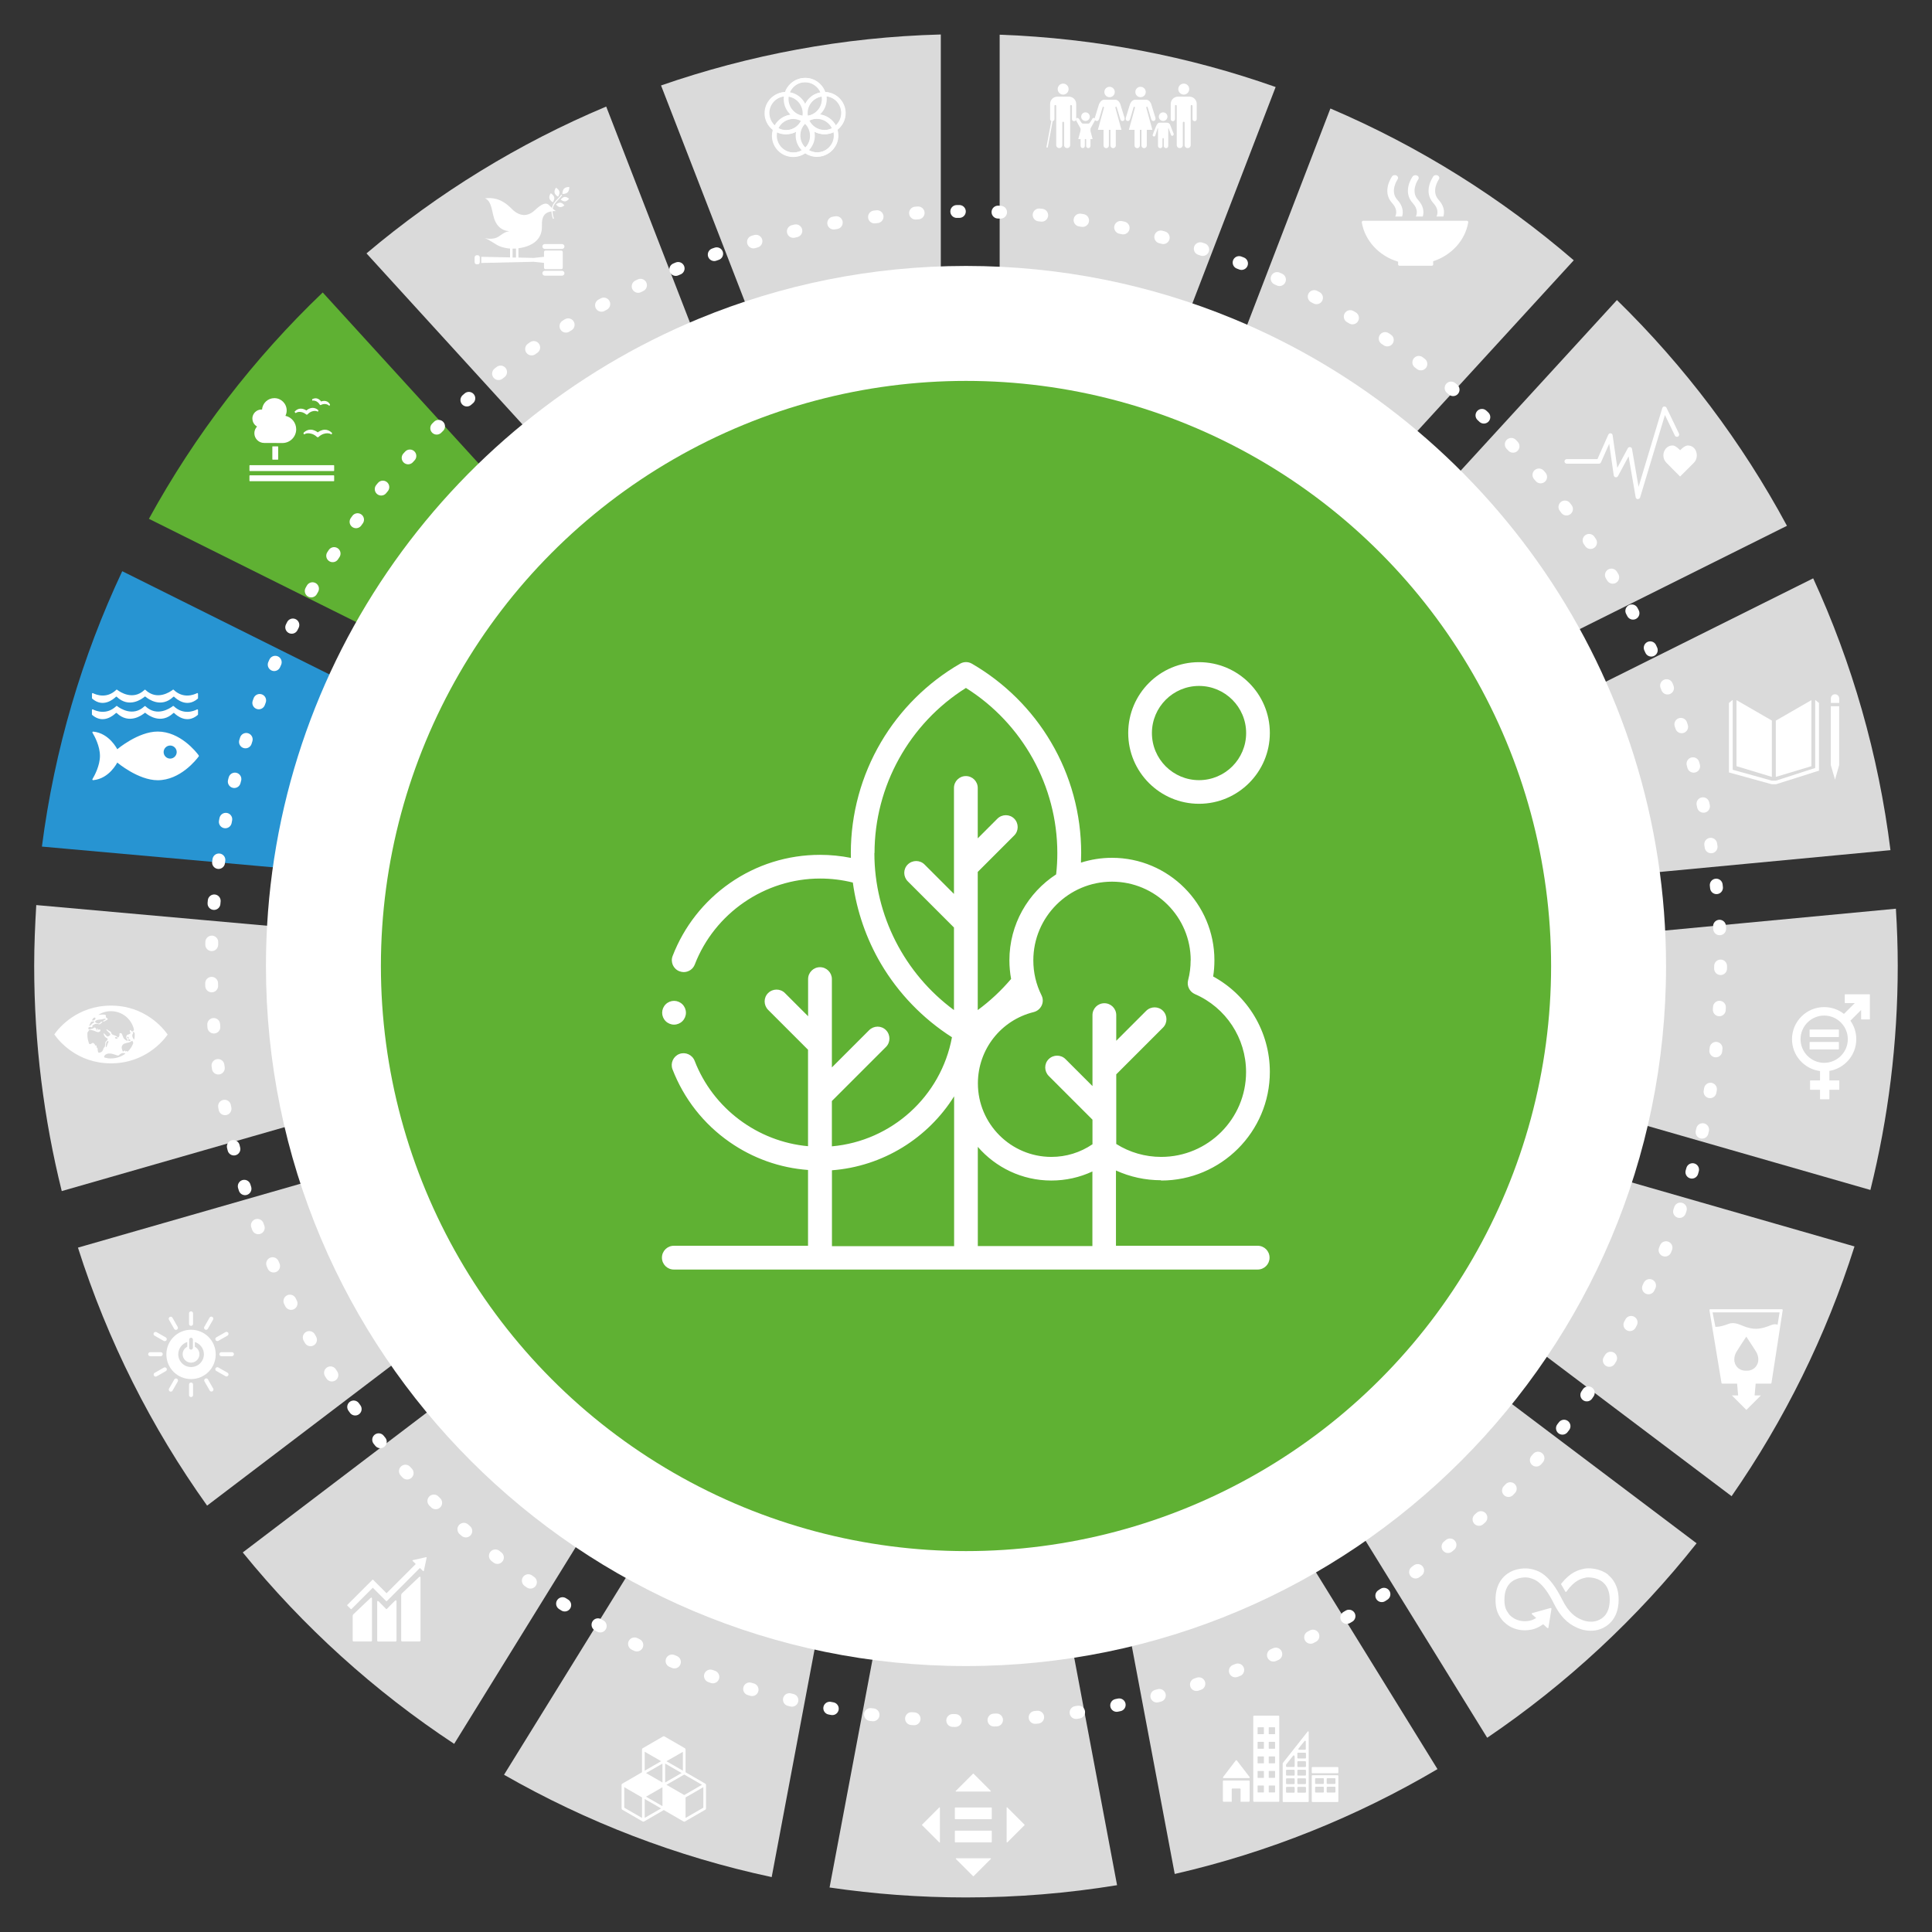 <svg xmlns="http://www.w3.org/2000/svg" xmlns:xlink="http://www.w3.org/1999/xlink" viewBox="0 0 260 260"><rect x="0" y="0" width="260" height="260" fill="#333333" stroke="none"/><defs><style>      .cls-1, .cls-2, .cls-3 {        fill: none;      }      .cls-1, .cls-4, .cls-5, .cls-6, .cls-7 {        stroke-width: 0px;      }      .cls-2 {        stroke-dasharray: 0 0 .35 5.2;        stroke-linejoin: round;        stroke-width: 1.73px;      }      .cls-2, .cls-3 {        stroke: #fff;        stroke-linecap: round;      }      .cls-3 {        stroke-miterlimit: 10;        stroke-width: .18px;      }      .cls-4 {        fill: #5fb133;      }      .cls-5 {        fill: #2794d2;      }      .cls-6 {        fill: #dadada;      }      .cls-7 {        fill: #fff;      }    </style><filter id="drop-shadow-1" filterUnits="userSpaceOnUse"><feOffset dx="4.88" dy="4.88"></feOffset><feGaussianBlur result="blur" stdDeviation="4.88"></feGaussianBlur></filter><clipPath id="clippath"><circle class="cls-1" cx="130" cy="130" r="77.36"></circle></clipPath><clipPath id="clippath-1"><rect class="cls-1" x="-2.87" y="51.74" width="1081.63" height="490.83"></rect></clipPath><clipPath id="clippath-2"><rect class="cls-1" x="-2.87" y="51.74" width="1083.15" height="492.34"></rect></clipPath></defs><g id="FONDO"><g><g><path class="cls-4" d="m69.04,94.23c3.12-5.3,6.91-10.16,11.24-14.46l-36.85-40.41c-9.27,8.86-17.18,19.13-23.39,30.46l49.01,24.41Z"></path><path class="cls-6" d="m159.38,65.69c5.58,2.56,10.77,5.82,15.46,9.68l36.95-40.34c-9.73-8.39-20.77-15.32-32.75-20.43l-19.66,51.1Z"></path><path class="cls-6" d="m244.01,77.83l-48.99,24.42c2.34,5.46,4.01,11.26,4.91,17.31l54.48-5.15c-1.61-12.9-5.17-25.2-10.4-36.58"></path><path class="cls-6" d="m191.51,95.17l48.97-24.41c-6.07-11.28-13.8-21.51-22.88-30.38l-36.95,40.34c4.2,4.32,7.87,9.18,10.86,14.46"></path><path class="cls-6" d="m59.3,129.98c0-1.1.04-2.21.09-3.3l-54.51-4.88c-.16,2.7-.28,5.44-.28,8.18,0,10.45,1.3,20.6,3.71,30.31l52.63-15.1c-1.07-4.91-1.65-9.99-1.65-15.22"></path><path class="cls-6" d="m184.66,174.77c-3.87,4.71-8.34,8.92-13.29,12.5l28.77,46.59c10.68-7.24,20.19-16.07,28.18-26.17l-43.66-32.93Z"></path><path class="cls-6" d="m200.7,129.98c0,5.15-.55,10.19-1.63,15.04l52.64,15.12c2.4-9.66,3.68-19.77,3.68-30.16,0-2.58-.09-5.15-.25-7.69l-54.49,5.15c.03.86.05,1.69.05,2.55"></path><path class="cls-6" d="m76.23,175.81l-43.56,33.11c8.1,9.97,17.7,18.67,28.45,25.76l28.76-46.54c-5.07-3.5-9.66-7.66-13.65-12.34"></path><path class="cls-5" d="m60.19,118.82c.98-6.16,2.76-12.05,5.22-17.56l-48.96-24.39c-5.41,11.51-9.12,23.97-10.81,37.06l54.55,4.89Z"></path><path class="cls-6" d="m193.45,238.08l-28.73-46.52c-5.22,2.94-10.84,5.26-16.77,6.81l10.14,53.82c12.61-2.89,24.51-7.71,35.36-14.11"></path><path class="cls-6" d="m196.98,152.63c-1.9,5.6-4.48,10.89-7.65,15.76l43.7,32.96c7.09-10.21,12.7-21.51,16.54-33.61l-52.59-15.11Z"></path><path class="cls-6" d="m140.2,199.93c-3.33.48-6.73.74-10.2.74-2.78,0-5.53-.18-8.22-.49l-10.14,53.83c5.99.88,12.12,1.34,18.36,1.34,6.92,0,13.72-.57,20.33-1.65l-10.13-53.78Z"></path><path class="cls-6" d="m134.52,59.42c6.07.39,11.94,1.54,17.49,3.38l19.66-51.09c-11.69-4.13-24.16-6.57-37.14-7.04v54.74Z"></path><path class="cls-6" d="m113.98,198.84c-6.13-1.43-11.95-3.65-17.36-6.56l-28.79,46.56c11.08,6.34,23.19,11.03,36.02,13.77l10.13-53.77Z"></path><path class="cls-6" d="m108.75,62.55c5.68-1.8,11.66-2.89,17.86-3.18V4.64c-13.16.35-25.8,2.75-37.65,6.86l19.79,51.05Z"></path><path class="cls-6" d="m71.43,169.52c-3.47-5.13-6.31-10.74-8.34-16.72l-52.6,15.1c3.99,12.54,9.89,24.23,17.38,34.72l43.56-33.1Z"></path><path class="cls-6" d="m86.2,74.53c4.62-3.66,9.7-6.74,15.16-9.17l-19.78-51.02c-11.78,4.95-22.64,11.64-32.26,19.76l36.88,40.44Z"></path></g><g><path class="cls-7" d="m25.71,178.95c-1.83,0-3.32,1.48-3.32,3.32s1.48,3.32,3.32,3.32,3.32-1.48,3.32-3.32-1.48-3.32-3.32-3.32m-.25,1.31c0-.11.11-.23.25-.23s.25.12.25.23v1.14c0,.11-.11.23-.25.23s-.25-.12-.25-.23v-1.14Zm.25,3.71c-.95,0-1.72-.77-1.72-1.72,0-.77.51-1.43,1.21-1.65v.64c-.37.19-.62.57-.62,1.01,0,.62.51,1.13,1.13,1.13s1.13-.51,1.13-1.13c0-.44-.25-.82-.62-1.01v-.64c.7.22,1.22.87,1.22,1.65,0,.95-.77,1.72-1.73,1.72"></path><path class="cls-7" d="m21.9,182.24c0-.15-.13-.27-.25-.27h-1.45c-.12,0-.26.12-.26.27s.13.27.26.27h1.45c.12,0,.25-.12.25-.27"></path><path class="cls-7" d="m31.48,182.24c0-.15-.13-.27-.25-.27h-1.45c-.12,0-.26.12-.26.27s.13.27.26.27h1.45c.12,0,.25-.12.25-.27"></path><path class="cls-7" d="m25.71,188.01c.15,0,.27-.13.27-.25v-1.45c0-.12-.12-.26-.27-.26s-.27.13-.27.26v1.45c0,.12.12.25.27.25"></path><path class="cls-7" d="m30.72,185.1c.07-.13.02-.3-.09-.36l-1.26-.72c-.11-.06-.28-.02-.36.11-.08.13-.02.3.09.36l1.26.72c.11.06.28.02.36-.11"></path><path class="cls-7" d="m22.85,187.25c.13.07.3.02.36-.09l.72-1.26c.06-.11.02-.28-.11-.36-.13-.07-.3-.02-.36.09l-.72,1.26c-.06.11-.02.28.11.36"></path><path class="cls-7" d="m28.59,187.24c.13-.08.17-.25.11-.36l-.72-1.26c-.06-.11-.23-.16-.36-.09-.13.08-.17.25-.11.36l.72,1.26c.06.11.23.16.36.08"></path><path class="cls-7" d="m20.71,185.12c.07.13.25.17.36.11l1.26-.72c.11-.06.16-.23.09-.36-.07-.13-.25-.17-.36-.11l-1.26.72c-.11.06-.16.23-.08.36"></path><path class="cls-7" d="m25.71,178.43c.15,0,.27-.13.27-.25v-1.45c0-.12-.12-.26-.27-.26s-.27.13-.27.26v1.45c0,.12.12.25.27.25"></path><path class="cls-7" d="m22.41,180.35c.07-.13.02-.3-.09-.36l-1.26-.72c-.11-.06-.28-.02-.36.11-.08.13-.02.3.09.36l1.26.72c.11.06.28.02.36-.11"></path><path class="cls-7" d="m27.6,178.93c.13.07.3.02.36-.09l.72-1.26c.06-.11.02-.28-.11-.36-.13-.08-.3-.02-.36.09l-.72,1.26c-.06.11-.02.28.11.36"></path><path class="cls-7" d="m23.81,178.94c.13-.08.17-.25.11-.36l-.72-1.26c-.06-.11-.23-.16-.36-.09-.13.08-.17.25-.11.36l.72,1.26c.06.11.23.16.36.08"></path><path class="cls-7" d="m29.01,180.34c.07.13.25.17.36.11l1.26-.72c.11-.06.16-.23.09-.36-.08-.13-.25-.17-.36-.11l-1.26.72c-.11.06-.16.23-.08.36"></path></g><g><path class="cls-7" d="m56.39,212.24l-2.27,2.16c-.09.09-.13.15-.13.32v6.05c0,.07.06.13.13.13h2.34c.07,0,.13-.06.13-.13v-8.47c0-.07-.06-.2-.2-.05"></path><path class="cls-7" d="m49.86,215.05l-2.27,2.16c-.09.09-.13.15-.13.32v3.24c0,.07.06.13.13.13h2.34c.07,0,.13-.06.13-.13v-5.66c0-.07-.06-.2-.2-.05"></path><path class="cls-7" d="m57.42,209.63s0-.04-.02-.05c-.01-.01-.03-.02-.04-.02h-.01s-.02,0-.02,0l-1.74.39h-.03s-.02.01-.03.02c-.03.03-.03.07,0,.09l.02.02.4.4-3.93,3.93-1.82-1.82s-.05-.02-.07,0l-.49.49s0,0,0,0l-2.91,2.91s-.02.05,0,.07l.49.49s.05.02.07,0l2.88-2.88,1.32,1.32s0,0,0,0l.49.49s.05.02.07,0l4.46-4.47.42.42s.07.03.09,0c.01-.01.02-.03.02-.04h0s.38-1.78.38-1.78v-.02Z"></path><path class="cls-7" d="m53.14,215.43l-1.1,1.11s-.05.02-.07,0l-.99-1.01c-.18-.18-.22-.03-.22.04v5.21c0,.07.06.13.13.13h2.34c.07,0,.13-.06.13-.13v-5.3c0-.07-.06-.2-.22-.04"></path></g><g><path class="cls-7" d="m164.66,239.29h3.45s.08-.04.08-.08c0-.02,0-.04-.02-.06h0s-1.71-2.22-1.71-2.22l-.02-.02s-.04-.03-.06-.03c-.02,0-.04,0-.06.02h-.01s-.02.03-.02.03l-1.67,2.19-.03.03s-.01.03-.01.05c0,.05.04.08.08.08"></path><path class="cls-7" d="m168.1,239.61h-3.45s-.08.04-.08.08v2.7s.04.08.08.08h1.11v-1.7s.04-.08.08-.08h1.03s.08.04.08.08v1.7h1.14s.08-.04.08-.08v-2.7s-.04-.08-.08-.08"></path><path class="cls-7" d="m180.03,238.9h-3.42s-.08.04-.08.08v3.45s.04.08.08.08h3.42s.08-.04.08-.08v-3.45s-.04-.08-.08-.08m-1.87,2.25s-.04.08-.08.08h-1.02s-.08-.04-.08-.08v-.62s.04-.08.08-.08h1.02s.08.04.08.08v.62Zm0-1.15s-.04.08-.08.08h-1.02s-.08-.04-.08-.08v-.62s.04-.08.08-.08h1.02s.08.04.08.08v.62Zm1.56,1.15s-.04.08-.08.08h-1.02s-.08-.04-.08-.08v-.62s.04-.08.08-.08h1.02s.08.04.08.08v.62Zm0-1.15s-.04.08-.08.08h-1.02s-.08-.04-.08-.08v-.62s.04-.08.08-.08h1.02s.08.04.08.08v.62Z"></path><path class="cls-7" d="m172.08,230.89h-3.34s-.08.04-.08.08v11.43s.04.08.08.08h3.34s.08-.04.08-.08v-11.43s-.04-.08-.08-.08m-1.99,10.29s-.02.04-.04.04h-.77s-.04-.02-.04-.04v-.85s.02-.04.04-.04h.77s.04.02.04.04v.85Zm0-1.96s-.02.04-.04.04h-.77s-.04-.02-.04-.04v-.85s.02-.04.04-.04h.77s.04.02.04.04v.85Zm0-1.96s-.02.04-.04.04h-.77s-.04-.02-.04-.04v-.85s.02-.04.04-.04h.77s.04.02.04.04v.85Zm0-1.96s-.02.04-.04.04h-.77s-.04-.02-.04-.04v-.85s.02-.04.04-.04h.77s.04.02.04.04v.85Zm0-1.96s-.02.04-.04.04h-.77s-.04-.02-.04-.04v-.85s.02-.04.04-.04h.77s.04.02.04.04v.85Zm1.5,7.84s-.02.04-.04.04h-.77s-.04-.02-.04-.04v-.85s.02-.04.04-.04h.77s.04.02.04.04v.85Zm0-1.96s-.02.04-.04.04h-.77s-.04-.02-.04-.04v-.85s.02-.04.04-.04h.77s.04.02.04.04v.85Zm0-1.96s-.02.04-.04.04h-.77s-.04-.02-.04-.04v-.85s.02-.04.04-.04h.77s.04.02.04.04v.85Zm0-1.96s-.02.04-.04.04h-.77s-.04-.02-.04-.04v-.85s.02-.04.04-.04h.77s.04.02.04.04v.85Zm0-1.96s-.02.04-.04.04h-.77s-.04-.02-.04-.04v-.85s.02-.04.04-.04h.77s.04.02.04.04v.85Z"></path><rect class="cls-7" x="176.53" y="237.8" width="3.58" height=".83" rx=".07" ry=".07"></rect><path class="cls-7" d="m176.12,233.05s-.04-.06-.08-.06c-.02,0-.03,0-.05.02,0,0,0,0,0,0l-.03.04-3.29,4.17-.02.02s-.03.04-.03.07h0v5.12s.04.08.08.08h3.34s.08-.04.08-.08v-9.33s0-.02,0-.03m-1.38,2.26l.02-.03c.22-.29.6-.76.79-.98l.02-.03s.04-.03.07-.03c.05,0,.08.03.09.08v1.05c0,.05-.04.09-.09.09,0,0,0,0,0,0s0,0,0,0h-.82s0,0,0,0c0,0,0,0,0,0-.05,0-.09-.04-.09-.09,0-.02,0-.04.02-.06m-.52,5.84s-.04.08-.08.08h-1s-.08-.04-.08-.08v-.62s.04-.08.08-.08h1s.08.04.08.08v.62Zm0-1.15s-.04.08-.08.08h-1s-.08-.04-.08-.08v-.62s.04-.08.08-.08h1s.08.04.08.08v.62Zm0-1.15s-.04.08-.08.08h-1s-.08-.04-.08-.08v-.62s.04-.08.08-.08h1s.08.04.08.08v.62Zm0-2.53v1.37s-.04.08-.08.08h-1s-.08-.04-.08-.08v-.17h0s0-.03,0-.04c0,0,0,0,0,0,0,0,0,0,0-.01,0,0,0,0,0-.01.13-.18.7-.89.94-1.19l.02-.03s.04-.03.07-.03c.05,0,.08.03.09.08v.04Zm1.52,4.83s-.04.08-.08.08h-1s-.08-.04-.08-.08v-.62s.04-.08.08-.08h1s.08.04.08.08v.62Zm0-1.15s-.04.08-.08.08h-1s-.08-.04-.08-.08v-.62s.04-.08.08-.08h1s.08.04.08.08v.62Zm0-1.15s-.04.08-.08.08h-1s-.08-.04-.08-.08v-.62s.04-.08.08-.08h1s.08.04.08.08v.62Zm0-1.15s-.04.08-.08.08h-1s-.08-.04-.08-.08v-.62s.04-.08.08-.08h1s.08.04.08.08v.62Zm0-1.15s-.04.08-.08.08h-1s-.08-.04-.08-.08v-.62s.04-.08.08-.08h1s.08.04.08.08v.62Z"></path></g><path class="cls-7" d="m94.92,240.04l-2.66-1.54v-3.07c0-.06-.03-.12-.09-.16l-2.75-1.59c-.06-.03-.13-.03-.18,0l-2.75,1.59c-.06.03-.09.09-.09.16v3.07l-2.66,1.54c-.06.03-.09.09-.09.16v3.18c0,.07.03.13.09.16l2.75,1.59s.06.02.09.02.06,0,.09-.02l2.66-1.54,2.66,1.54s.06.02.09.02.06,0,.09-.02l2.75-1.59c.06-.03.09-.09.09-.16v-3.18c0-.07-.03-.13-.09-.16m-5.77,3.02l-2.21-1.27,2.21-1.27v2.55Zm2.57-4.45l-2.21,1.27v-2.55l2.21,1.27Zm-2.57,1.27l-2.21-1.27,2.21-1.27v2.55Zm.54.31l2.39-1.38,2.39,1.38-2.39,1.38-2.39-1.38Zm2.21-1.9l-2.21-1.27,2.21-1.27v2.55Zm-2.93-1.27l-2.21,1.27v-2.55l2.21,1.27Zm-2.57,7.63l-2.39-1.38v-2.76l2.39,1.38v2.76Zm.36,0v-2.55l2.21,1.27-2.21,1.27Zm7.89-1.38l-2.39,1.38v-2.76l2.39-1.38v2.76Z"></path><g><path class="cls-7" d="m188.15,35.22v.37s0,0,0,0c0,0,0,0,0,0,0,.09.08.17.17.17,0,0,0,0,0,0s0,0,0,0h4.38s0,0,0,0c0,0,0,0,0,0,.1,0,.17-.08.17-.18,0,0,0,0,0,0h0v-.42c2.47-.81,4.31-2.81,4.72-5.24,0,0,0,0,0-.01,0,0,0-.02,0-.02,0-.1-.08-.18-.18-.18h-13.96c-.1,0-.18.08-.18.18v.08c.44,2.46,2.33,4.47,4.85,5.24"></path><path class="cls-7" d="m192.88,23.76c-.06.08-1.41,2.02.03,3.59.66.72.6,1.36.41,1.79h.92c.19-.63.11-1.43-.64-2.25-1.06-1.16.01-2.72.03-2.75.13-.18.06-.41-.15-.52-.21-.11-.48-.05-.61.13"></path><path class="cls-7" d="m190.55,29.14h.92c.19-.63.11-1.43-.64-2.25-1.06-1.16.01-2.72.03-2.75.13-.18.06-.41-.15-.51-.21-.11-.48-.05-.61.13-.06.08-1.41,2.02.03,3.59.66.72.6,1.36.41,1.79"></path><path class="cls-7" d="m187.33,23.76c-.06.08-1.41,2.02.03,3.59.66.72.6,1.36.41,1.79h.92c.19-.63.11-1.43-.64-2.25-1.06-1.16.01-2.72.03-2.75.13-.18.06-.41-.15-.52-.21-.11-.48-.05-.61.13"></path></g><g><path class="cls-7" d="m158.57,11.99c0-.41.33-.74.74-.74s.73.33.73.74-.33.74-.73.74-.74-.33-.74-.74"></path><path class="cls-7" d="m160.16,13.01c.5.05.89.46.89.98v2.04c0,.16-.13.28-.28.28s-.29-.13-.29-.28v-1.75c0-.07-.02-.15-.14-.15-.08,0-.1.09-.1.14v5.25c0,.23-.18.41-.41.41s-.41-.18-.41-.41v-3.02s-.01-.12-.12-.12h0c-.1,0-.12.09-.12.12v3.02c0,.23-.18.41-.41.41s-.41-.18-.41-.41v-5.25c0-.06-.02-.14-.1-.14-.12,0-.14.09-.14.15v1.75c0,.16-.13.28-.29.28s-.28-.13-.28-.28v-2.04c0-.51.39-.93.89-.98.02,0,.03,0,.05,0h1.61s.04,0,.06,0"></path><path class="cls-7" d="m154.19,12.38c0-.38-.31-.7-.7-.7s-.7.31-.7.7.31.7.7.7.7-.31.7-.7"></path><path class="cls-7" d="m152.09,13.96l-.58,1.88s-.1.35.19.43c.29.09.38-.25.38-.25l.47-1.57s.03-.12.12-.09c.09.03.06.16.06.16l-.81,2.95h.76v2.11c0,.2.16.36.36.36s.36-.16.36-.36v-2.11h.21v2.11c0,.2.16.36.36.36s.36-.16.36-.36v-2.11h.75l-.81-2.95s-.03-.13.06-.16c.09-.03.12.09.12.09l.47,1.57s.09.34.38.25c.29-.09.19-.43.19-.43l-.58-1.88s-.21-.54-.66-.54h-1.48c-.46,0-.67.54-.67.54"></path><path class="cls-7" d="m150.02,12.38c0-.38-.31-.7-.7-.7s-.7.31-.7.7.31.7.7.7.7-.31.7-.7"></path><path class="cls-7" d="m147.92,13.96l-.58,1.88s-.1.35.19.43c.29.09.38-.25.38-.25l.47-1.57s.03-.12.12-.09c.09.03.06.16.06.16l-.81,2.95h.76v2.11c0,.2.16.36.36.36s.36-.16.36-.36v-2.11h.21v2.11c0,.2.16.36.36.36s.36-.16.36-.36v-2.11h.76l-.81-2.95s-.03-.13.06-.16c.09-.03.12.09.12.09l.47,1.57s.09.34.38.25c.29-.09.19-.43.19-.43l-.58-1.88s-.21-.54-.66-.54h-1.48c-.46,0-.67.54-.67.54"></path><path class="cls-7" d="m156.53,16.28c.32,0,.58-.26.58-.58s-.26-.58-.58-.58-.58.26-.58.58.26.58.58.58"></path><path class="cls-7" d="m155.14,18.08c-.03.07-.05.21.08.27.16.07.25-.08.25-.08l.32-1s.05-.07.05,0v2.37h0c0,.16.13.3.3.3s.3-.13.3-.3v-.93s-.02-.13.09-.13.09.13.09.13v.93c0,.16.13.3.3.3s.3-.13.3-.3v-2.37c0-.07.04-.02.04-.02l.25.69s.11.31.14.32c.11.05.24,0,.29-.12.03-.07.02-.15-.02-.21h0s-.37-.91-.41-1.04c-.13-.38-.37-.38-.6-.38-.23,0-.37,0-.37,0,0,0-.15,0-.45,0-.3,0-.4.16-.73,1.02-.05.12-.21.52-.21.55h0Z"></path><path class="cls-7" d="m143.81,11.99c0-.41-.33-.74-.74-.74s-.73.33-.73.74.33.74.73.74.74-.33.74-.74"></path><path class="cls-7" d="m142.21,13.01c-.5.05-.89.46-.89.98v2.04c0,.16.13.28.29.28s.29-.13.29-.28v-1.75c0-.07.02-.15.14-.15.08,0,.1.09.1.14v5.25c0,.23.18.41.41.41s.41-.18.41-.41v-3.02s.01-.12.12-.12h0c.1,0,.12.09.12.12v3.02c0,.23.18.41.41.41s.41-.18.41-.41v-5.25c0-.06.02-.14.1-.14.12,0,.14.09.14.15v1.75c0,.16.13.28.29.28s.28-.13.28-.28v-2.04c0-.51-.39-.93-.89-.98-.02,0-.03,0-.05,0h-1.61s-.04,0-.06,0"></path><line class="cls-3" x1="141.57" y1="16.32" x2="140.92" y2="19.78"></line><path class="cls-7" d="m145.17,15.97c-.04-.06-.1-.1-.18-.1-.12,0-.21.09-.21.21,0,.03.02.09.02.09l.58,1.06s.04.07.04.14v2.27h0c0,.16.13.29.29.29s.28-.13.28-.29v-.9s-.02-.13.09-.13.09.13.09.13v.9c0,.16.13.29.29.29s.29-.13.29-.29v-2.27c0-.07.04-.14.04-.14l.54-.98s.07-.14.07-.17c0-.12-.09-.21-.21-.21-.08,0-.14.04-.18.1h0s-.29.5-.38.58c-.09.1-.18.08-.18.08h-.7s-.09.01-.18-.08c-.09-.09-.36-.57-.38-.59h0Z"></path><path class="cls-7" d="m146.08,16.28c.32,0,.58-.26.58-.58s-.26-.58-.58-.58-.58.26-.58.58.26.58.58.58"></path><polygon class="cls-7" points="146.08 17.09 146.73 17.57 147.04 18.71 146.08 18.71 145.11 18.71 145.42 17.57 146.08 17.09"></polygon></g><g><path class="cls-7" d="m228.35,61.3c0-.75-.48-1.35-1.21-1.35-.36,0-.8.4-1.04.64-.24-.24-.65-.64-1.01-.64-.73,0-1.24.61-1.24,1.35,0,.37.15.71.39.96l1.86,1.87,1.86-1.86h0c.24-.25.39-.59.39-.96"></path><path class="cls-7" d="m220.42,67.17s-.01,0-.02,0c-.14,0-.26-.11-.28-.25l-.95-5.51-1.43,2.66c-.06.12-.19.18-.32.16-.13-.02-.23-.13-.25-.26l-.61-4.25-1.11,2.5c-.05.11-.16.18-.28.18h-4.32c-.17,0-.31-.14-.31-.31s.14-.31.31-.31h4.13l1.46-3.29c.06-.12.19-.2.32-.18.14.02.24.12.26.26l.63,4.38,1.41-2.62c.06-.12.19-.18.32-.16.13.02.23.12.25.25l.88,5.1,3.19-10.6c.04-.12.14-.21.27-.22.13,0,.24.06.3.17l1.68,3.48c.07.15,0,.33-.14.41-.15.07-.34,0-.41-.14l-1.34-2.77-3.34,11.09c-.04.13-.16.22-.29.22"></path></g><g><polygon class="cls-7" points="238.45 96.97 233.69 94.22 233.69 103.11 238.45 104.55 238.45 96.97"></polygon><polygon class="cls-7" points="238.98 96.98 238.98 104.55 243.77 103.11 243.77 94.22 238.98 96.98"></polygon><polygon class="cls-7" points="246.52 102.95 246.38 102.95 246.95 104.92 247.51 102.95 247.37 102.95 247.51 102.95 247.51 95.04 247.37 95.04 247.23 95.04 247.08 95.04 246.8 95.04 246.66 95.04 246.52 95.04 246.38 95.04 246.38 102.95 246.52 102.95"></polygon><polygon class="cls-7" points="244.79 94.6 244.28 94.19 244.28 103.35 238.99 105.06 238.74 105.06 238.7 105.06 238.45 105.06 233.18 103.59 233.18 94.19 232.67 94.6 232.67 103.95 238.43 105.54 238.7 105.54 238.74 105.54 239.01 105.54 244.32 103.86 244.79 103.72 244.79 94.6"></polygon><path class="cls-7" d="m247.51,93.99c0-.31-.25-.56-.56-.56s-.56.25-.56.56v.61h1.13v-.61Z"></path></g><g><path class="cls-7" d="m251.6,133.81h-3.3s-.04.02-.04.04v1.1s.02.04.04.04h1.31l-1.46,1.46c-.73-.58-1.66-.92-2.67-.92-2.38,0-4.32,1.94-4.32,4.32,0,2.19,1.64,4.01,3.77,4.29v1.26h-1.3s-.04.02-.04.04v1.18s.02.04.04.04h1.3v1.24s.02.04.04.04h1.18s.04-.02.04-.04v-1.24h1.3s.04-.02.04-.04v-1.18s-.02-.04-.04-.04h-1.3v-1.28c2.05-.34,3.62-2.12,3.62-4.27,0-.93-.29-1.78-.79-2.49l1.44-1.44v1.23s.02.04.04.04h1.1s.04-.02.04-.04v-3.3s-.02-.04-.04-.04m-6.11,9.22c-1.75,0-3.18-1.43-3.18-3.18s1.43-3.18,3.18-3.18,3.18,1.43,3.18,3.18-1.43,3.18-3.18,3.18"></path><path class="cls-7" d="m247.43,138.55h-3.86s-.04.02-.04.04v.93s.02.04.04.04h3.86s.04-.02.04-.04v-.93s-.02-.04-.04-.04"></path><path class="cls-7" d="m247.43,140.22h-3.86s-.04.02-.04.04v.93s.02.04.04.04h3.86s.04-.02.04-.04v-.93s-.02-.04-.04-.04"></path></g><path class="cls-7" d="m239.89,176.23s-.05-.04-.09-.04h-9.64s-.06.01-.09.04c-.02.03-.03.06-.02.09l1.62,9.79c0,.05.06.09.11.09h1.99l.14,1.59h-.84s1.95,1.95,1.95,1.95l1.95-1.95h-.84s.14-1.59.14-1.59h2.02c.06,0,.1-.04.11-.1l1.51-9.79s0-.07-.03-.09m-3.72,7.84s-.44.45-1.15.4c-.71.05-1.15-.4-1.15-.4-.72-.72-.46-1.62-.21-2.08.16-.29,1.26-1.96,1.36-2.1h0s0,0,0,0h0s0,0,0,0c.09.14,1.2,1.81,1.36,2.1.25.46.51,1.36-.21,2.08m3.06-5.78c-.26-.12-.59-.07-.91.06-1.2.48-2.01.66-3.27.27-.79-.25-1.53-.77-2.41-.45-.58.21-1.12.41-1.78.4l-.38-1.95h9.02l-.27,1.67Z"></path><g><path class="cls-7" d="m133.42,246.36h-4.87s-.05.03-.05.06v1.46s.02.06.05.06h4.87s.05-.03.05-.06v-1.46s-.02-.06-.05-.06"></path><path class="cls-7" d="m133.42,243.24h-4.87s-.05.03-.05.06v1.46s.02.06.05.06h4.87s.05-.03.05-.06v-1.46s-.02-.06-.05-.06"></path><path class="cls-7" d="m133.35,241.03l-2.34-2.34s-.04-.02-.06,0l-2.34,2.34s0,.07.03.07h4.67s.05-.04.03-.07"></path><path class="cls-7" d="m135.54,247.96l2.34-2.34s.02-.04,0-.06l-2.34-2.34s-.07,0-.07.03v4.67s.04.05.07.03"></path><path class="cls-7" d="m128.62,250.15l2.34,2.34s.04.02.06,0l2.34-2.34s0-.07-.03-.07h-4.67s-.05.04-.03.07"></path><path class="cls-7" d="m126.42,243.22l-2.34,2.34s-.02.04,0,.06l2.34,2.34s.07,0,.07-.03v-4.67s-.04-.05-.07-.03"></path></g><path class="cls-7" d="m216.44,211.93c-1.17-.93-2.73-.95-3.3-.81l-.07.02c-.66.16-1.7.41-2.92,1.93,0,0-.01.02-.02.03l-.02.02s-.02.04-.02.06c0,.02,0,.03.01.05l.03.05c.15.26.35.59.51.89,0,0,0,0,0,0,.02.03.05.06.09.06.03,0,.05-.01.07-.03,0,0,.02-.02.02-.03,1.08-1.5,1.94-1.71,2.51-1.84l.07-.02c.3-.07,1.44-.07,2.26.58.64.51.97,1.31.97,2.39,0,1.82-.88,2.53-1.62,2.8-1.15.43-2.25-.14-2.26-.15l-.05-.02c-.63-.27-1.57-.84-2.46-2.63-1.79-3.59-3.28-3.93-4.27-4.15h-.05c-.45-.11-2.02-.19-3.25.8-.64.51-1.41,1.51-1.41,3.35,0,1.12.23,1.86.82,2.64.13.18,1.45,1.88,4.01,1.39.41-.08.96-.27,1.58-.73l.56.51s.1.03.13,0c.02-.02.02-.04.02-.06h0s.41-2.51.41-2.51v-.03s-.01-.05-.03-.07c-.02-.02-.04-.02-.06-.02h-.02s-.03,0-.03,0l-2.4.67h-.04s-.03.02-.05.03c-.03.04-.03.1,0,.13l.03.03.54.48c-.35.22-.65.33-.88.37-1.85.35-2.77-.86-2.8-.91v-.02c-.44-.57-.59-1.05-.59-1.9,0-1.09.32-1.89.95-2.4.8-.64,1.91-.64,2.22-.57h.05c.81.2,1.92.45,3.45,3.52.79,1.6,1.79,2.64,3.04,3.19.16.08.92.44,1.91.44.41,0,.87-.06,1.33-.24.73-.27,2.42-1.2,2.42-3.94,0-1.84-.78-2.83-1.43-3.35"></path><g><path class="cls-7" d="m36.7,60.07h.69s.05.02.05.05v1.69s-.02.05-.05.05h-.69s-.05-.02-.05-.05v-1.7s.02-.05.05-.05Z"></path><path class="cls-7" d="m44.92,62.6h-11.3s-.05.02-.05.05v.69s.02.05.05.05h11.3s.05-.02.05-.05v-.69s-.02-.05-.05-.05"></path><path class="cls-7" d="m44.92,63.97h-11.3s-.05.02-.05.05v.69s.02.05.05.05h11.3s.05-.02.05-.05v-.69s-.02-.05-.05-.05"></path><path class="cls-7" d="m42.77,58.19c-.14-.11-.52-.37-.98-.37-.33,0-.63.13-.91.39-.02.02-.03.04-.03.07v.06s0,.06.03.08c.02.02.05.03.08.02,0,0,.01,0,.02,0,.02,0,.04-.02.06-.04.06-.04.22-.09.45-.09s.71.06,1.16.49h.01s.06.05.1.05c.04,0,.07-.01.1-.04h0c.46-.43.93-.5,1.17-.5s.39.05.45.09c.02.02.04.03.06.04,0,0,.04,0,.07,0,.04-.01.07-.05.07-.09v-.05s-.01-.05-.03-.07c-.28-.26-.59-.4-.92-.4-.46,0-.83.25-.98.37"></path><path class="cls-7" d="m42.06,53.69s-.04.03-.05.06v.04s-.01.06,0,.09c.02.02.04.04.07.04,0,0,.01,0,.01,0,.02,0,.04,0,.05-.01,0,0,.03,0,.07,0,.05,0,.51.02.81.53h0s.04.06.07.07c0,0,.03,0,.04,0,.02,0,.04,0,.06-.01h0c.16-.09.34-.13.5-.13.29,0,.47.12.52.16,0,.02.02.03.04.04,0,0,.03.01.04.02,0,0,.01,0,.02,0,0,0,0,0,0,0,.02,0,.03,0,.04-.01.02-.01.04-.03.05-.06v-.03s.01-.02.01-.03c0-.02,0-.03-.01-.05-.22-.38-.54-.46-.77-.46-.17,0-.32.04-.41.08-.1-.14-.37-.43-.76-.43-.14,0-.28.04-.42.11"></path><path class="cls-7" d="m39.68,55.43v.05s.02.06.05.08c.02.01.05.02.08.01,0,0,.01,0,.02,0,.02,0,.04-.02.05-.04.05-.03.2-.1.43-.1s.55.06.89.34h0s.06.04.09.04h0s.07-.02.09-.04h0c.38-.41.78-.47.99-.47.15,0,.25.03.29.05.02.01.03.02.06.03,0,0,.02,0,.04,0,0,0,.02,0,.02,0,.04-.01.07-.05.06-.1v-.04s-.02-.05-.04-.07c-.22-.19-.47-.28-.72-.28-.4,0-.71.23-.85.35-.12-.08-.41-.25-.75-.25-.3,0-.57.13-.8.37-.02.02-.03.05-.03.07"></path><path class="cls-7" d="m33.96,56.34c0-.68.55-1.23,1.23-1.23.03,0,.05,0,.08,0,.06-.86.78-1.53,1.65-1.53.92,0,1.66.74,1.66,1.66,0,.26-.06.5-.17.72.83.18,1.45.92,1.45,1.81,0,1.02-.83,1.85-1.85,1.85-.07,0-2.47-.01-2.47-.01-.72,0-1.31-.59-1.31-1.31,0-.35.14-.66.36-.9-.37-.21-.62-.61-.62-1.06"></path></g><g><path class="cls-7" d="m74.82,25.26s-.26.34-.18.68c.08.33.46.53.46.53,0,0,.26-.34.18-.68-.08-.33-.46-.53-.46-.53"></path><path class="cls-7" d="m74.4,27.22s.26-.34.18-.68c-.08-.33-.46-.53-.46-.53,0,0-.26.34-.18.68.08.33.46.53.46.53"></path><path class="cls-7" d="m75.46,26.85s.27.27.58.25.54-.35.54-.35c0,0-.27-.27-.58-.25-.31.03-.54.35-.54.35"></path><path class="cls-7" d="m75.91,25.39c-.25.26-.22.71-.22.71,0,0,.44.04.7-.22.25-.26.22-.71.22-.71,0,0-.45-.04-.7.22"></path><path class="cls-7" d="m75.35,27.87c.31.04.6-.23.6-.23,0,0-.21-.32-.52-.36-.31-.04-.6.23-.6.23,0,0,.21.32.52.36"></path><path class="cls-7" d="m75.63,32.84h-2.31c-.18,0-.33.15-.33.33s.15.33.33.33h2.31c.18,0,.33-.15.33-.33s-.15-.33-.33-.33"></path><path class="cls-7" d="m75.63,36.44h-2.31c-.18,0-.33.15-.33.33s.15.33.33.33h2.31c.18,0,.33-.15.33-.33s-.15-.33-.33-.33"></path><path class="cls-7" d="m65.24,32.04c-.05-.02-.11-.03-.16-.04,0,0,.06.02.16.04"></path><path class="cls-7" d="m75.54,33.72h-2.14c-.1,0-.19.08-.19.19v.65l-1.4.15-2.04-.05v-1.25c.27-.03.54-.09.81-.16,1.96-.55,2.39-1.78,2.35-2.9-.04-1.14.32-1.59.85-1.79.15-.06.3-.09.44-.12,0,.28.06.61.19,1,.05,0,.09,0,.14-.01-.13-.4-.19-.73-.19-1.01.27-.03.47-.01.47-.01,0,0-.18-.1-.44-.32.09-.54.41-.87.74-1.22.18-.19.37-.38.52-.61l-.12-.07c-.14.22-.33.41-.5.59-.32.33-.65.67-.76,1.21-.11-.1-.22-.21-.34-.34-.48-.54-1.11-.14-2,.68-.89.83-2.01.86-3.1-.26-1.44-1.48-2.7-1.47-3.56-1.38.59.25.8.8,1.09,2.2.31,1.47,1.1,2.14,2.18,2.23-.5.08-.63.15-1.43.71-.63.43-1.51.3-1.87.22.66.2,1.44.9,2.13,1.14.41.14.83.23,1.27.26v1.19l-3.87-.08v.83l7.04-.16,1.4.15v.65c0,.1.08.19.19.19h2.14c.1,0,.19-.08.19-.19v-2.12c0-.1-.08-.19-.19-.19m-6.56-.26c.15,0,.3,0,.46-.01v1.21h-.46v-1.19Z"></path><path class="cls-7" d="m64.57,35.25c0,.18-.12.32-.27.32h-.16c-.15,0-.27-.14-.27-.32v-.58c0-.18.12-.32.27-.32h.16c.15,0,.27.14.27.32v.58Z"></path></g><g><path class="cls-7" d="m26.74,101.65c-.33-.45-2.49-3.2-5.52-3.2-2.63,0-5.44,2.38-5.44,2.38,0,0-1.06-2.16-3.22-2.37-.01,0-.03,0-.04,0h-.01s-.09.05-.08.09c0,.04.03.08.03.08.28.46.99,1.78.99,3.09s-.72,2.64-.99,3.1l-.02.03s-.01.03-.01.05c0,.05.04.08.08.09h.02s.02,0,.02,0c2.17-.2,3.23-2.37,3.23-2.37,0,0,2.81,2.38,5.44,2.38,3.03,0,5.19-2.75,5.52-3.2,0-.01.02-.02.02-.03,0-.01,0-.02,0-.03,0-.01,0-.02,0-.03,0,0-.01-.02-.02-.03m-3.84.41c-.49,0-.88-.4-.88-.88s.4-.88.88-.88.88.4.88.88-.4.88-.88.88"></path><path class="cls-7" d="m15.58,95.98s.01-.02.02-.02c.01,0,.03-.02.05-.02.02,0,.04,0,.06.02,0,0,0,0,0,0,1.65,1.57,3.38.3,3.74,0l.04-.03s.02,0,.03,0c.01,0,.02,0,.03,0l.04.03c.36.3,2.09,1.57,3.74,0,0,0,0,0,0,0,.02-.01.04-.02.06-.02.02,0,.03,0,.05.02.01,0,.02.01.02.02.32.31,1.7,1.5,3.16.23.02-.02.03-.04.03-.06v-.6s-.04-.09-.09-.09c0,0-.01,0-.02,0-.01,0-.03.01-.04.02-.45.23-1.84.76-3.11-.44-.01-.01-.02-.02-.04-.03-.01,0-.02,0-.04,0,0,0-.02,0-.03,0-.02,0-.03.02-.04.03-.38.29-2.11,1.46-3.65.02l-.02-.02s-.04-.02-.06-.02c-.02,0-.05,0-.06.02l-.02.02c-1.54,1.44-3.27.27-3.65-.02,0-.02-.02-.03-.04-.03,0,0-.02,0-.03,0-.01,0-.02,0-.04,0-.01.01-.02.02-.04.03-1.27,1.2-2.66.66-3.11.44-.02,0-.03-.02-.04-.02,0,0-.01,0-.02,0-.05,0-.09.04-.09.09v.6s0,.05.03.06c1.46,1.27,2.84.08,3.17-.23"></path><path class="cls-7" d="m12.49,93.27s-.01,0-.02,0c-.05,0-.09.04-.09.09v.6s0,.05.03.06c1.46,1.27,2.84.08,3.17-.23,0,0,.01-.02.02-.02.01,0,.03-.02.05-.02.02,0,.04,0,.06.02,0,0,0,0,0,0,1.65,1.58,3.38.3,3.74,0l.04-.03s.02,0,.03,0,.02,0,.03,0l.04.03c.36.3,2.09,1.58,3.74,0,0,0,0,0,0,0,.02-.01.04-.02.06-.02.02,0,.03,0,.05.02,0,0,.02.02.02.02.32.31,1.7,1.5,3.16.23.02-.01.03-.04.03-.06v-.6s-.04-.09-.09-.09c0,0-.01,0-.02,0-.01,0-.03.02-.04.02-.45.22-1.84.76-3.11-.44-.01-.01-.02-.02-.04-.04-.01,0-.02,0-.04,0,0,0-.02,0-.03,0-.02,0-.03.02-.04.03-.38.29-2.11,1.46-3.65.02l-.02-.02s-.04-.03-.06-.03c-.02,0-.05.01-.06.03l-.02.02c-1.54,1.44-3.27.27-3.65-.02,0-.01-.02-.03-.04-.03,0,0-.02,0-.03,0-.01,0-.02,0-.04,0-.01.01-.02.02-.04.04-1.26,1.2-2.66.66-3.11.44-.02,0-.03-.02-.04-.02"></path></g><path class="cls-7" d="m22.5,139.14c-.54-.76-2.99-3.81-7.56-3.81-4.57,0-7.03,3.03-7.57,3.79-.02.03-.04.06-.06.08.02.02.04.05.06.09.54.76,2.99,3.81,7.56,3.81,4.57,0,7.03-3.03,7.57-3.79.02-.03.04-.06.06-.09-.02-.02-.03-.05-.06-.08m-10.11-1.89c.04-.06.18-.23.19-.25.04-.05.1-.05.15-.06.05,0,.11.02.12.05,0,.04-.02.18-.04.2-.07.07-.24.17-.34.15-.07-.01-.1-.07-.09-.09m-.16.32s.01-.02.02-.02c.06-.07.17-.08.25-.09.08-.01.18.03.2.08.01.05-.2.15-.24.18-.11.1-.28.31-.38.33-.03,0-.06,0-.08,0,.07-.16.15-.32.24-.47m1.7,3.51c-.06.24-.13.33-.2.41-.06.08-.29.18-.43.17-.14-.01-.16-.4-.16-.6,0-.07-.1.13-.15-.28-.03-.27-.2.03-.21-.15-.01-.18-.1-.14-.19-.25-.09-.11-.2.01-.32.07-.12.05-.07.08-.25.03,0,0,0,0-.01,0-.16-.38-.25-.8-.25-1.24,0-.11,0-.21.02-.32,0-.01.01-.02.02-.03.17-.2.16-.25.16-.25l.19-.06s.3.05.52.13c.18.07.47.23.64.16.12-.05.22-.12.21-.22-.01-.13-.11-.16-.24-.07-.05.03-.14-.19-.22-.18-.07.01.09.26.03.27-.06.01-.19-.26-.21-.31-.02-.04-.12-.15-.21-.07-.19.18-.49.17-.55.21-.19.14-.24-.05-.23-.16,0-.03.02-.05.02-.08.06-.07.28-.09.35-.04.08.06.14-.01.17-.05.03-.03.02-.09,0-.13-.02-.04.04-.08.08-.09.04-.01.18-.11.24-.14.06-.03.35-.07.48,0,.13.07.25.01.32-.06.08-.1.18-.17.23-.19.05-.02-.11-.17-.24,0-.13.16-.2.18-.26.18-.06,0-.43-.09-.47-.21-.04-.12.12-.2.25-.27.14-.06.51-.06.6-.08.19-.04.44-.14.56-.05.12.08-.52.23-.31.34.08.04.41-.19.53-.26.27-.14-.27-.19-.19-.47.08-.32-.66-.2-1.03-.17.5-.32,1.08-.5,1.71-.5,1.5,0,2.76,1.04,3.09,2.44,0,.07,0,.12-.02.15-.03.11-.25.21-.37.03-.03-.05-.17-.18-.16.04,0,.22.21.24.01.38-.2.13-.24.1-.33.13-.09.03-.18.26-.16.38.02.12.31.45.1.44-.05,0-.43-.26-.49-.43-.07-.18-.14-.35-.19-.48-.05-.13-.19-.17-.3-.09-.11.08.03.15-.05.32-.08.17-.14.31-.26.18-.31-.36-.76-.18-.83-.58-.04-.21-.22-.19-.38-.32-.16-.12-.24-.19-.27-.1-.02.08.49.48.52.58.05.15-.15.29-.3.33-.15.04-.22-.08-.36-.24-.15-.15-.21-.26-.22-.14-.02.18.14.43.29.53.13.08.27.12.23.25-.04.13,0,.06-.15.2-.14.14-.17.19-.16.39.01.2-.04.21-.07.38-.03.17-.1.02-.17.26m3.41-1.26c.11,0,.27.14.2.2-.06.06-.22.04-.3-.03-.08-.06.05-.17.1-.17m-.14-.1s-.06-.05-.09-.12c-.03-.08.04-.12.1-.09.07.03.15.13.15.18,0,.05-.13.05-.16.03m-1.4,0c-.06.06-.22.04-.3-.03-.08-.06.05-.17.1-.17.11,0,.27.14.21.2m-1.3.63c-.04.07-.16.61-.24.54-.08-.06.03-.62.06-.66.13-.23.4-.22.19.12m.43,2.07c-.31,0-.61-.05-.89-.13-.04-.03-.06-.09-.04-.16.1-.26.39-.36.62-.38.52-.05,1.19.34,1.3.27.11-.06.33-.35.65-.33.22,0,.22.05.29.07-.54.41-1.2.65-1.93.65m2.25-.92s-.06-.02-.1-.04c-.17-.09-.15.05-.24.02-.09-.03.1-.23-.16-.06-.26.17-.19-.03-.3-.31-.11-.28.13-.61.33-.68.28-.1.45-.12.58-.15.38-.09.46-.32.53-.18.01.03.03.05.04.07.02.04.05.12.05.21-.16.43-.41.81-.73,1.12m.87-1.61c-.09-.02-.44-.52-.16-.84.05-.05-.09-.21-.06-.21.15-.01.24.08.28.22,0,.06,0,.12,0,.18,0,.22-.02.44-.07.65"></path><g><path class="cls-7" d="m113.75,15.24c0-1.54-1.22-2.79-2.74-2.85-.39-1.11-1.45-1.9-2.69-1.9s-2.29.79-2.69,1.9c-1.52.06-2.74,1.31-2.74,2.85,0,.91.43,1.72,1.1,2.25-.07.25-.11.52-.11.79,0,1.57,1.28,2.85,2.85,2.85.6,0,1.15-.18,1.61-.5.45.3,1,.48,1.58.48,1.57,0,2.85-1.28,2.85-2.85,0-.27-.04-.53-.11-.78.67-.52,1.09-1.33,1.09-2.24m-3.15-1.9c0,1.14-.84,2.08-1.94,2.25-.02-.11-.03-.23-.03-.35,0-1.14.84-2.08,1.94-2.25.02.11.03.23.03.35m-2.26,6.55c-.43-.41-.69-.99-.69-1.63s.26-1.2.67-1.61c.43.41.69.99.69,1.63s-.26,1.2-.67,1.61m-2.26-6.89c1.1.16,1.94,1.11,1.94,2.25,0,.12-.01.24-.03.35-1.1-.16-1.94-1.11-1.94-2.25,0-.12.01-.24.03-.35m1.7,3.27c-.37.74-1.14,1.26-2.03,1.26-.38,0-.73-.09-1.05-.26.37-.74,1.14-1.26,2.03-1.26.38,0,.73.09,1.04.26m1.09-.02c.32-.17.67-.26,1.05-.26.89,0,1.67.52,2.04,1.27-.32.17-.67.26-1.05.26-.89,0-1.67-.52-2.04-1.27m-.54-5.18c.93,0,1.73.56,2.09,1.37-.93.16-1.7.77-2.09,1.6-.39-.83-1.16-1.44-2.09-1.6.35-.8,1.15-1.37,2.09-1.37m-4.86,4.17c0-1.17.89-2.14,2.03-2.26-.02.12-.02.24-.02.36,0,.83.36,1.58.93,2.1-.94.11-1.75.68-2.18,1.48-.46-.42-.75-1.02-.75-1.69m.99,3.04c0-.16.02-.32.05-.47.38.18.8.28,1.24.28.5,0,.97-.13,1.38-.36-.03.17-.05.35-.05.52,0,.77.31,1.47.81,1.98-.34.2-.73.31-1.14.31-1.25,0-2.28-1.02-2.28-2.27m7.74-.02c0,1.25-1.02,2.27-2.28,2.27-.41,0-.79-.11-1.12-.3.48-.51.78-1.2.78-1.96,0-.19-.02-.37-.05-.55.41.23.88.36,1.38.36.44,0,.87-.1,1.24-.29.03.15.05.3.05.45m-1.93-2.83c.56-.52.91-1.26.91-2.09,0-.12,0-.24-.02-.36,1.14.12,2.03,1.09,2.03,2.26,0,.67-.29,1.26-.75,1.68-.43-.8-1.23-1.38-2.17-1.49"></path><path class="cls-7" d="m113.81,15.22c0-1.53-1.22-2.79-2.74-2.84-.39-1.1-1.45-1.9-2.68-1.9s-2.29.79-2.68,1.9c-1.52.06-2.74,1.31-2.74,2.84,0,.91.43,1.72,1.1,2.24-.07.25-.11.52-.11.79,0,1.57,1.28,2.84,2.84,2.84.6,0,1.15-.18,1.61-.5.45.3.99.48,1.58.48,1.57,0,2.84-1.28,2.84-2.84,0-.27-.04-.53-.11-.77.66-.52,1.09-1.33,1.09-2.24m-3.15-1.89c0,1.14-.84,2.08-1.94,2.24-.02-.11-.03-.23-.03-.35,0-1.14.84-2.08,1.94-2.24.02.11.03.23.03.35m-2.26,6.53c-.43-.41-.69-.99-.69-1.63s.26-1.2.67-1.61c.43.41.69.99.69,1.63s-.26,1.2-.67,1.61m-2.25-6.88c1.09.16,1.94,1.11,1.94,2.24,0,.12-.01.24-.03.35-1.09-.16-1.94-1.11-1.94-2.24,0-.12.01-.24.03-.35m1.69,3.26c-.37.74-1.14,1.26-2.03,1.26-.38,0-.73-.09-1.04-.26.37-.74,1.14-1.26,2.03-1.26.38,0,.73.09,1.04.26m1.09-.02c.31-.16.67-.26,1.05-.26.89,0,1.67.52,2.04,1.27-.31.16-.67.26-1.05.26-.89,0-1.67-.52-2.04-1.27m-.54-5.17c.93,0,1.73.56,2.08,1.37-.92.16-1.7.77-2.08,1.6-.39-.83-1.16-1.44-2.08-1.6.35-.8,1.15-1.37,2.08-1.37m-4.85,4.17c0-1.17.89-2.14,2.03-2.26-.02.12-.02.24-.02.36,0,.83.36,1.58.93,2.1-.94.11-1.75.68-2.18,1.48-.46-.42-.75-1.02-.75-1.68m.99,3.03c0-.16.02-.32.05-.47.37.18.79.28,1.24.28.5,0,.97-.13,1.37-.35-.03.17-.05.34-.05.52,0,.77.31,1.47.8,1.98-.34.2-.73.31-1.14.31-1.25,0-2.27-1.02-2.27-2.27m7.73-.02c0,1.25-1.02,2.27-2.27,2.27-.41,0-.79-.11-1.12-.3.48-.51.78-1.2.78-1.95,0-.19-.02-.37-.05-.54.41.23.88.36,1.38.36.44,0,.87-.1,1.24-.29.03.15.05.3.05.45m-1.93-2.82c.56-.52.91-1.26.91-2.08,0-.12,0-.24-.02-.36,1.14.12,2.03,1.09,2.03,2.26,0,.67-.29,1.26-.75,1.68-.43-.8-1.23-1.38-2.17-1.49"></path></g></g><g><path class="cls-7" d="m224.21,130c0,52.03-42.18,94.21-94.21,94.21s-94.21-42.18-94.21-94.21c0-39.32,24.09-73.01,58.31-87.13,11.07-4.56,23.19-7.08,35.9-7.08s24.83,2.52,35.9,7.08c34.23,14.12,58.31,47.81,58.31,87.13Z"></path><circle class="cls-2" cx="130" cy="130" r="101.55"></circle></g></g><g id="ICONOS"><circle class="cls-4" cx="130" cy="130" r="78.74"></circle></g><g id="Capa_4" data-name="Capa 4"><g><path class="cls-7" d="m156.27,158.87c8.06,0,14.62-6.56,14.62-14.62,0-5.39-2.96-10.3-7.63-12.84.12-.72.17-1.45.17-2.19,0-7.6-6.18-13.78-13.78-13.78-1.46,0-2.86.23-4.18.65.02-.43.03-.86.03-1.3,0-5.25-1.4-10.41-4.06-14.91-2.57-4.37-6.26-8.02-10.64-10.56-.49-.29-1.1-.29-1.6,0-4.39,2.54-8.07,6.19-10.64,10.56-2.65,4.5-4.06,9.66-4.06,14.91,0,.22,0,.44.01.66-1.36-.27-2.75-.41-4.15-.41-4.38,0-8.58,1.32-12.16,3.82-3.49,2.44-6.15,5.83-7.68,9.79-.32.82.09,1.75.92,2.06.19.07.38.11.57.11.64,0,1.25-.39,1.49-1.02,2.67-6.92,9.44-11.57,16.86-11.57,1.5,0,2.97.18,4.41.54.53,3.85,1.81,7.57,3.78,10.92,2.36,4,5.65,7.4,9.56,9.9-1.47,7.96-8.13,13.97-16.16,14.68v-6.1l7.28-7.28c.62-.62.62-1.63,0-2.26s-1.63-.62-2.26,0l-5.02,5.02v-11.89c0-.88-.72-1.6-1.6-1.6s-1.6.71-1.6,1.6v5l-3.12-3.12c-.62-.62-1.63-.62-2.26,0s-.62,1.63,0,2.26l5.37,5.37v12.98c-6.78-.61-12.78-5.07-15.26-11.49-.32-.82-1.24-1.23-2.06-.92-.82.32-1.23,1.24-.92,2.06,1.53,3.96,4.18,7.35,7.68,9.79,3.14,2.19,6.76,3.48,10.56,3.76v10.2h-18.06c-.88,0-1.6.71-1.6,1.6s.72,1.6,1.6,1.6h78.57c.88,0,1.6-.71,1.6-1.6s-.71-1.6-1.6-1.6h-19.07v-10.13c1.89.86,3.94,1.31,6.05,1.31Zm3.96-29.64c0,.91-.11,1.81-.34,2.68-.2.76.19,1.55.91,1.87,4.18,1.81,6.89,5.93,6.89,10.49,0,6.3-5.12,11.42-11.42,11.42-2.16,0-4.24-.6-6.05-1.74v-9.37l6.29-6.29c.62-.62.62-1.63,0-2.26-.62-.62-1.63-.62-2.26,0l-4.03,4.03v-3.45c0-.88-.71-1.6-1.6-1.6s-1.6.71-1.6,1.6v9.55l-3.63-3.63c-.62-.62-1.63-.62-2.26,0s-.62,1.63,0,2.26l5.89,5.89v3.31c-1.64,1.11-3.53,1.7-5.53,1.7-5.45,0-9.89-4.44-9.89-9.89,0-4.56,3.09-8.51,7.51-9.6.47-.12.86-.44,1.07-.88s.2-.95-.02-1.38c-.73-1.47-1.1-3.05-1.1-4.7,0-5.84,4.75-10.59,10.59-10.59s10.59,4.75,10.59,10.59h0Zm-42.54-14.43c0-9.01,4.69-17.44,12.3-22.22,7.61,4.78,12.3,13.2,12.3,22.22,0,.96-.05,1.92-.16,2.87-3.78,2.46-6.29,6.72-6.29,11.56,0,.85.08,1.69.23,2.51-1.34,1.58-2.84,2.98-4.49,4.19v-18.59l4.91-4.91c.62-.62.62-1.63,0-2.26-.62-.62-1.63-.62-2.26,0l-2.65,2.65v-6.78c0-.88-.71-1.6-1.6-1.6s-1.6.71-1.6,1.6v14.26l-3.96-3.96c-.62-.62-1.63-.62-2.26,0s-.62,1.63,0,2.26l6.22,6.22v11.11c-6.67-4.91-10.71-12.76-10.71-21.13h0Zm-5.73,42.69c6.87-.52,12.93-4.34,16.44-9.95v20.16h-16.44v-10.2Zm19.63,10.2v-13.35c2.4,2.77,5.94,4.53,9.89,4.53,1.95,0,3.82-.42,5.53-1.22v10.04h-15.43Z"></path><path class="cls-7" d="m161.36,108.17c5.25,0,9.53-4.27,9.53-9.53s-4.27-9.53-9.53-9.53-9.53,4.27-9.53,9.53,4.27,9.53,9.53,9.53Zm0-15.86c3.49,0,6.34,2.84,6.34,6.34s-2.84,6.34-6.34,6.34-6.34-2.84-6.34-6.34c0-3.49,2.84-6.34,6.34-6.34Z"></path><path class="cls-7" d="m90.71,137.89c.42,0,.83-.17,1.13-.47.3-.3.47-.71.47-1.13s-.17-.83-.47-1.13c-.3-.3-.71-.47-1.13-.47s-.83.17-1.13.47-.47.71-.47,1.13.17.83.47,1.13c.3.3.71.47,1.13.47Z"></path></g></g></svg>